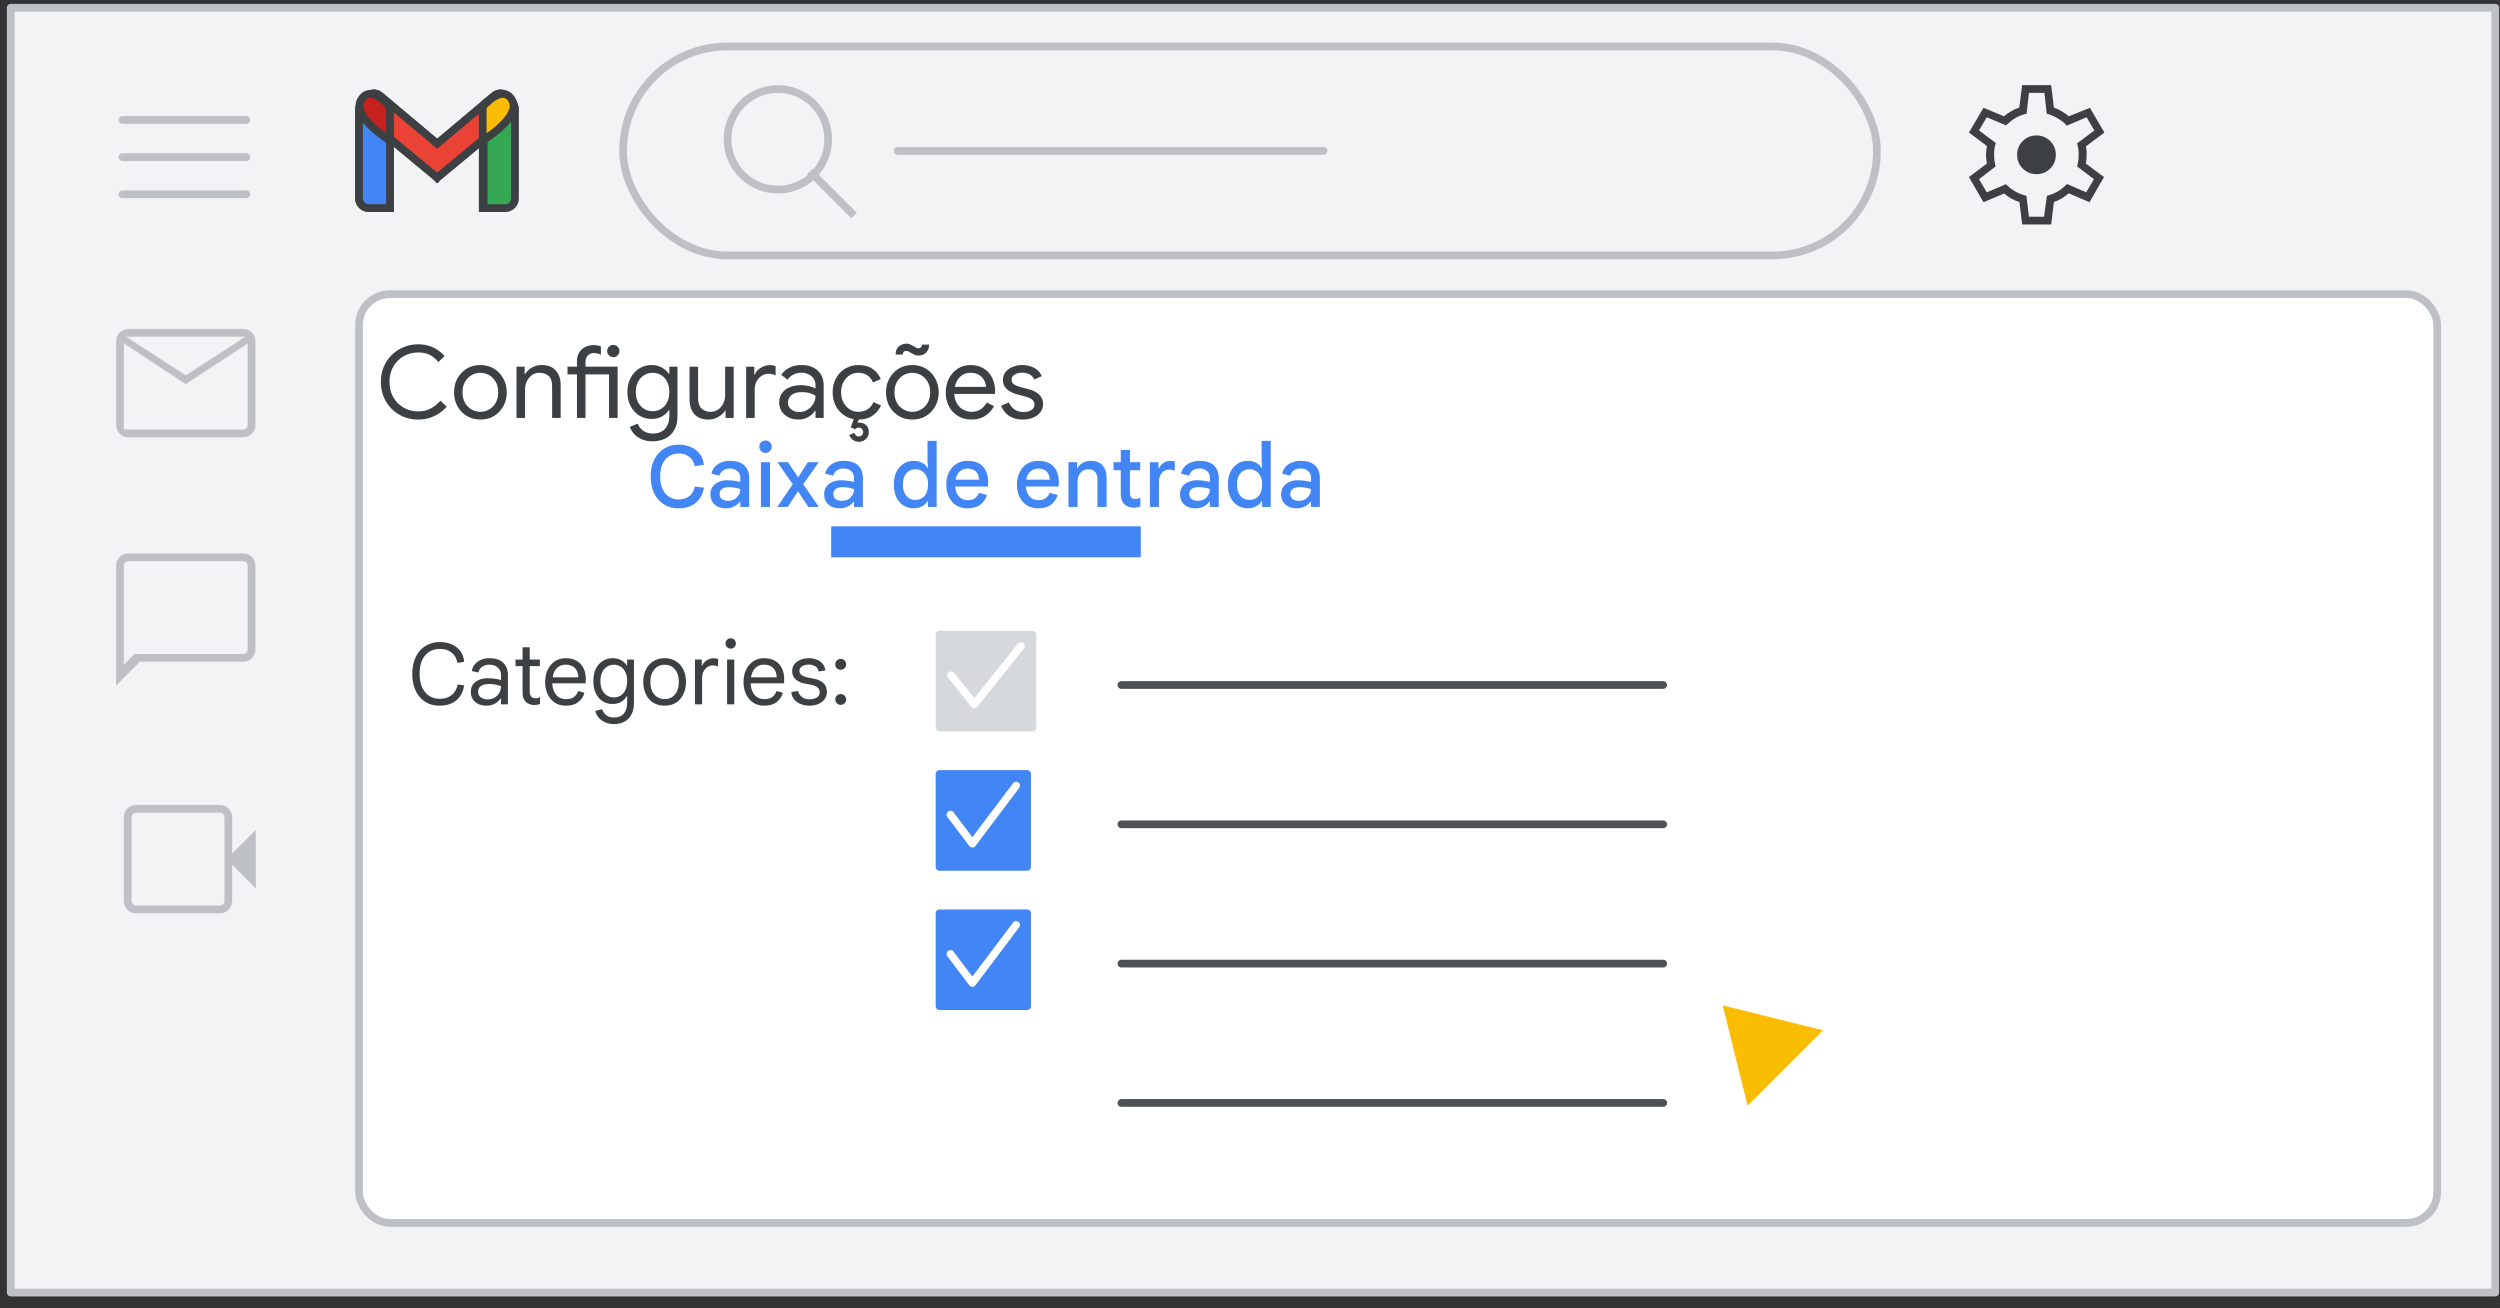 <svg width="323" height="169" viewBox="0 0 323 169" fill="none" xmlns="http://www.w3.org/2000/svg">
<rect x="0" y="0" width="323" height="169" fill="#333333" stroke="none"/>
<g id="gmail-inboxes-turn-on-tabs">
<g id="Gmail/settings-full-view">
<g id="Frames/desktop-light">
<rect id="border copy" x="1.388" y="1" width="321" height="166" fill="#F1F3F4" stroke="#BDC1C6" stroke-linejoin="round"/>
</g>
<g id="Group 5">
<rect id="Rectangle" x="46.388" y="38" width="268.5" height="120" rx="4" fill="white" stroke="#BDC1C6"/>
</g>
<g id="Group 6">
<g id="Gmail icon - illustrated">
<g id="white bg">
<path id="Rectangle_2" d="M46.388 14.165C46.388 13.479 46.944 12.922 47.631 12.922H49.144C49.831 12.922 50.388 13.479 50.388 14.165V26.881H47.631C46.944 26.881 46.388 26.325 46.388 25.638V14.165Z" fill="white" stroke="#3C4043"/>
<path id="Rectangle_3" d="M62.37 14.165C62.37 13.479 62.926 12.922 63.613 12.922H65.163C65.85 12.922 66.407 13.479 66.407 14.165V25.638C66.407 26.325 65.85 26.881 65.163 26.881H62.37V14.165Z" fill="white" stroke="#3C4043"/>
<g id="Combined Shape">
<path fill-rule="evenodd" clip-rule="evenodd" d="M46.741 13.284C46.323 13.819 46.407 14.595 46.929 15.028L56.482 22.955L56.482 22.955L56.482 22.955L56.482 22.955L56.483 22.955L66.036 15.028C66.558 14.595 66.642 13.819 66.224 13.284L65.642 12.539C65.213 11.988 64.419 11.905 63.884 12.354L56.482 18.571L49.081 12.354C48.546 11.905 47.752 11.988 47.322 12.539L46.741 13.284Z" fill="white"/>
<path d="M46.929 15.028L47.248 14.643L47.248 14.643L46.929 15.028ZM46.741 13.284L46.346 12.976L46.346 12.976L46.741 13.284ZM56.482 22.955L56.875 22.646L56.842 22.604L56.801 22.57L56.482 22.955ZM56.482 22.955L56.09 23.264L56.407 23.668L56.803 23.339L56.482 22.955ZM56.482 22.955L56.803 22.571L56.482 22.304L56.162 22.571L56.482 22.955ZM56.482 22.955L56.162 23.339L56.557 23.668L56.875 23.264L56.482 22.955ZM56.483 22.955L56.163 22.57L56.123 22.604L56.09 22.646L56.483 22.955ZM66.036 15.028L65.716 14.643L65.716 14.643L66.036 15.028ZM66.224 13.284L65.83 13.591L65.83 13.591L66.224 13.284ZM65.642 12.539L66.037 12.231L66.037 12.231L65.642 12.539ZM63.884 12.354L63.562 11.971L63.562 11.971L63.884 12.354ZM56.482 18.571L56.161 18.954L56.482 19.224L56.804 18.954L56.482 18.571ZM49.081 12.354L49.402 11.971L49.402 11.971L49.081 12.354ZM47.322 12.539L47.716 12.847L47.716 12.847L47.322 12.539ZM46.929 15.028L47.248 14.643C46.934 14.383 46.883 13.913 47.135 13.591L46.741 13.284L46.346 12.976C45.763 13.724 45.88 14.807 46.61 15.413L46.929 15.028ZM56.482 22.955L56.801 22.57L47.248 14.643L46.929 15.028L46.61 15.413L56.163 23.34L56.482 22.955ZM56.482 22.955L56.089 23.264L56.09 23.264L56.482 22.955L56.875 22.646L56.875 22.646L56.482 22.955ZM56.482 22.955L56.803 23.339L56.803 23.339L56.482 22.955L56.162 22.571L56.162 22.571L56.482 22.955ZM56.482 22.955L56.803 22.571L56.803 22.571L56.482 22.955L56.162 23.339L56.162 23.339L56.482 22.955ZM56.483 22.955L56.09 22.646L56.09 22.646L56.482 22.955L56.875 23.264L56.875 23.264L56.483 22.955ZM56.483 22.955L56.802 23.34L66.355 15.413L66.036 15.028L65.716 14.643L56.163 22.57L56.483 22.955ZM66.036 15.028L66.355 15.413C67.085 14.807 67.202 13.724 66.618 12.976L66.224 13.284L65.83 13.591C66.081 13.913 66.031 14.383 65.716 14.643L66.036 15.028ZM66.224 13.284L66.618 12.976L66.037 12.231L65.642 12.539L65.248 12.847L65.83 13.591L66.224 13.284ZM65.642 12.539L66.037 12.231C65.433 11.457 64.314 11.34 63.562 11.971L63.884 12.354L64.206 12.737C64.523 12.47 64.993 12.519 65.248 12.847L65.642 12.539ZM63.884 12.354L63.562 11.971L56.161 18.188L56.482 18.571L56.804 18.954L64.206 12.737L63.884 12.354ZM49.081 12.354L48.759 12.737L56.161 18.954L56.482 18.571L56.804 18.188L49.402 11.971L49.081 12.354ZM47.322 12.539L47.716 12.847C47.972 12.519 48.441 12.47 48.759 12.737L49.081 12.354L49.402 11.971C48.651 11.34 47.532 11.457 46.928 12.231L47.322 12.539ZM46.741 13.284L47.135 13.591L47.716 12.847L47.322 12.539L46.928 12.231L46.346 12.976L46.741 13.284Z" fill="#3C4043"/>
</g>
<path id="Path 4" fill-rule="evenodd" clip-rule="evenodd" d="M62.37 18.157V13.794C62.37 13.794 64.893 10.74 66.155 12.921C67.416 15.103 62.37 18.157 62.37 18.157Z" fill="white"/>
<path id="Path 4_2" fill-rule="evenodd" clip-rule="evenodd" d="M50.425 18.157V13.794C50.425 13.794 47.901 10.74 46.64 12.921C45.378 15.103 50.425 18.157 50.425 18.157Z" fill="white"/>
</g>
<path id="Rectangle_4" d="M46.388 14.165C46.388 13.479 46.944 12.922 47.631 12.922H49.144C49.831 12.922 50.388 13.479 50.388 14.165V26.881H47.631C46.944 26.881 46.388 26.325 46.388 25.638V14.165Z" fill="#4285F4" stroke="#3C4043"/>
<path id="Rectangle_5" d="M62.49 14.165C62.49 13.479 63.047 12.922 63.733 12.922H65.293C65.98 12.922 66.537 13.479 66.537 14.165V25.638C66.537 26.325 65.98 26.881 65.293 26.881H62.49V14.165Z" fill="#34A853" stroke="#3C4043"/>
<g id="Combined Shape_2">
<path fill-rule="evenodd" clip-rule="evenodd" d="M46.74 13.284C46.322 13.819 46.406 14.595 46.928 15.028L56.481 22.955L56.481 22.955L56.481 22.955L56.481 22.955L56.482 22.955L66.035 15.028C66.557 14.595 66.641 13.819 66.223 13.284L65.642 12.539C65.212 11.989 64.418 11.905 63.883 12.354L56.481 18.571L49.08 12.354C48.545 11.905 47.751 11.989 47.321 12.539L46.74 13.284Z" fill="#EA4335"/>
<path d="M46.928 15.028L47.247 14.643L47.247 14.643L46.928 15.028ZM46.74 13.284L46.346 12.976L46.346 12.976L46.74 13.284ZM56.481 22.955L56.874 22.645L56.841 22.604L56.8 22.57L56.481 22.955ZM56.481 22.955L56.089 23.265L56.406 23.667L56.8 23.34L56.481 22.955ZM56.481 22.955L56.795 22.566L56.477 22.31L56.162 22.57L56.481 22.955ZM56.481 22.955L56.168 23.345L56.561 23.662L56.874 23.265L56.481 22.955ZM56.482 22.955L56.162 22.57L56.122 22.604L56.089 22.645L56.482 22.955ZM66.035 15.028L65.715 14.643L65.715 14.643L66.035 15.028ZM66.223 13.284L65.829 13.592L65.829 13.592L66.223 13.284ZM65.642 12.539L66.036 12.231L66.036 12.231L65.642 12.539ZM63.883 12.354L63.562 11.972L63.562 11.972L63.883 12.354ZM56.481 18.571L56.16 18.954L56.481 19.224L56.803 18.954L56.481 18.571ZM49.08 12.354L49.401 11.972L49.401 11.972L49.08 12.354ZM47.321 12.539L47.715 12.847L47.715 12.847L47.321 12.539ZM46.928 15.028L47.247 14.643C46.933 14.383 46.883 13.914 47.134 13.592L46.74 13.284L46.346 12.976C45.762 13.724 45.879 14.807 46.609 15.413L46.928 15.028ZM56.481 22.955L56.8 22.57L47.247 14.643L46.928 15.028L46.609 15.413L56.162 23.34L56.481 22.955ZM56.481 22.955L56.089 23.265L56.089 23.265L56.481 22.955L56.874 22.645L56.874 22.645L56.481 22.955ZM56.481 22.955L56.8 23.34L56.8 23.34L56.481 22.955L56.162 22.57L56.162 22.57L56.481 22.955ZM56.481 22.955L56.795 22.566L56.795 22.566L56.481 22.955L56.168 23.345L56.168 23.345L56.481 22.955ZM56.482 22.955L56.089 22.645L56.089 22.645L56.481 22.955L56.874 23.265L56.874 23.265L56.482 22.955ZM56.482 22.955L56.801 23.34L66.354 15.413L66.035 15.028L65.715 14.643L56.162 22.57L56.482 22.955ZM66.035 15.028L66.354 15.413C67.084 14.807 67.201 13.724 66.617 12.976L66.223 13.284L65.829 13.592C66.08 13.914 66.029 14.383 65.715 14.643L66.035 15.028ZM66.223 13.284L66.617 12.976L66.036 12.231L65.642 12.539L65.247 12.847L65.829 13.592L66.223 13.284ZM65.642 12.539L66.036 12.231C65.432 11.458 64.313 11.34 63.562 11.972L63.883 12.354L64.205 12.737C64.523 12.47 64.992 12.52 65.247 12.847L65.642 12.539ZM63.883 12.354L63.562 11.972L56.16 18.189L56.481 18.571L56.803 18.954L64.205 12.737L63.883 12.354ZM49.08 12.354L48.758 12.737L56.16 18.954L56.481 18.571L56.803 18.189L49.401 11.972L49.08 12.354ZM47.321 12.539L47.715 12.847C47.971 12.52 48.44 12.47 48.758 12.737L49.08 12.354L49.401 11.972C48.65 11.34 47.531 11.458 46.927 12.231L47.321 12.539ZM46.74 13.284L47.134 13.592L47.715 12.847L47.321 12.539L46.927 12.231L46.346 12.976L46.74 13.284Z" fill="#3C4043"/>
</g>
<path id="Path 4_3" fill-rule="evenodd" clip-rule="evenodd" d="M62.37 18.157V13.794C62.37 13.794 64.893 10.74 66.155 12.921C67.416 15.103 62.37 18.157 62.37 18.157Z" fill="#FBBC04" stroke="#3C4043"/>
<path id="Path 4_4" fill-rule="evenodd" clip-rule="evenodd" d="M50.388 18.157V13.794C50.388 13.794 47.888 10.74 46.638 12.921C45.388 15.103 50.388 18.157 50.388 18.157Z" fill="#C5221F" stroke="#3C4043"/>
</g>
<g id="Group 3">
<g id="settings_BASELINE_P900_24dp (2)">
<path id="Shape" d="M265.362 13.9C265.746 14.05 266.083 14.208 266.375 14.375C266.667 14.542 266.971 14.759 267.288 15.025L270.013 13.925L271.888 17.125L269.487 18.925C269.554 19.125 269.588 19.312 269.588 19.487V20C269.588 20.15 269.584 20.312 269.575 20.487C269.567 20.662 269.537 20.875 269.487 21.125L271.838 22.875L269.963 26.125L267.288 24.975C266.971 25.241 266.659 25.467 266.351 25.65C266.042 25.834 265.712 25.983 265.362 26.1L265.013 29H261.263L260.913 26.1C260.596 26.016 260.25 25.87 259.875 25.662C259.5 25.454 259.187 25.233 258.938 25L256.263 26.125L254.388 22.875L256.713 21.125C256.68 20.958 256.65 20.779 256.625 20.588C256.6 20.396 256.588 20.209 256.588 20.025C256.588 19.859 256.6 19.679 256.625 19.487C256.65 19.296 256.68 19.092 256.713 18.875L254.388 17.125L256.263 13.925L258.913 15.025C259.213 14.775 259.533 14.55 259.875 14.35C260.217 14.15 260.554 14 260.888 13.9L261.263 11H265.013L265.362 13.9ZM261.838 14.7C261.338 14.8 260.875 14.971 260.45 15.213C260.025 15.454 259.604 15.784 259.188 16.2L256.688 15.15L255.688 16.85L257.862 18.475C257.779 18.691 257.721 18.933 257.688 19.2C257.654 19.467 257.638 19.742 257.638 20.025C257.638 20.275 257.654 20.526 257.688 20.775C257.721 21.025 257.771 21.267 257.838 21.5L255.688 23.15L256.688 24.85L259.163 23.8C259.563 24.2 259.971 24.517 260.388 24.75C260.804 24.983 261.279 25.166 261.812 25.3L262.138 28H264.088L264.463 25.3C264.963 25.166 265.417 24.983 265.825 24.75C266.233 24.517 266.646 24.192 267.062 23.775L269.538 24.85L270.538 23.15L268.362 21.5C268.446 21.217 268.5 20.954 268.525 20.713C268.55 20.471 268.562 20.233 268.562 20C268.562 19.75 268.55 19.512 268.525 19.287C268.5 19.062 268.446 18.808 268.362 18.525L270.588 16.85L269.588 15.15L267.038 16.225C266.738 15.891 266.342 15.579 265.851 15.287C265.359 14.995 264.887 14.8 264.438 14.7L264.138 12H262.138L261.838 14.7ZM263.112 17.5C263.812 17.5 264.404 17.741 264.888 18.225C265.371 18.708 265.612 19.3 265.612 20C265.612 20.7 265.371 21.292 264.888 21.775C264.404 22.259 263.812 22.5 263.112 22.5C262.413 22.5 261.821 22.258 261.338 21.775C260.855 21.292 260.612 20.7 260.612 20C260.612 19.3 260.855 18.708 261.338 18.225C261.821 17.742 262.413 17.5 263.112 17.5Z" fill="#3C4043"/>
</g>
</g>
</g>
</g>
<path id="Inbox" d="M87.669 65.676C87.134 65.676 86.646 65.581 86.206 65.39C85.773 65.199 85.396 64.924 85.073 64.565C84.75 64.206 84.501 63.773 84.325 63.267C84.156 62.761 84.072 62.193 84.072 61.562C84.072 60.931 84.16 60.363 84.336 59.857C84.519 59.344 84.772 58.911 85.095 58.559C85.418 58.2 85.799 57.925 86.239 57.734C86.679 57.543 87.159 57.448 87.68 57.448C88.245 57.448 88.762 57.547 89.231 57.745C89.708 57.943 90.096 58.236 90.397 58.625C90.705 59.006 90.885 59.479 90.936 60.044L89.748 60.242C89.697 59.927 89.583 59.644 89.407 59.395C89.231 59.146 89 58.951 88.714 58.812C88.428 58.665 88.083 58.592 87.68 58.592C87.233 58.592 86.826 58.706 86.459 58.933C86.1 59.153 85.814 59.483 85.601 59.923C85.396 60.363 85.293 60.909 85.293 61.562C85.293 62.207 85.396 62.75 85.601 63.19C85.814 63.63 86.1 63.964 86.459 64.191C86.818 64.418 87.225 64.532 87.68 64.532C88.259 64.532 88.729 64.382 89.088 64.081C89.447 63.773 89.675 63.37 89.77 62.871L90.958 63.003C90.863 63.553 90.672 64.03 90.386 64.433C90.107 64.829 89.737 65.137 89.275 65.357C88.82 65.57 88.285 65.676 87.669 65.676ZM93.787 65.676C93.383 65.676 93.031 65.603 92.731 65.456C92.43 65.302 92.195 65.089 92.027 64.818C91.865 64.547 91.785 64.224 91.785 63.85C91.785 63.461 91.884 63.135 92.082 62.871C92.28 62.6 92.547 62.394 92.885 62.255C93.222 62.116 93.593 62.046 93.996 62.046C94.201 62.046 94.395 62.057 94.579 62.079C94.762 62.094 94.942 62.119 95.118 62.156C95.294 62.185 95.47 62.222 95.646 62.266V61.716C95.646 61.357 95.521 61.071 95.272 60.858C95.022 60.638 94.692 60.528 94.282 60.528C93.952 60.528 93.669 60.609 93.435 60.77C93.207 60.924 93.05 61.151 92.962 61.452L91.917 61.21C91.99 60.851 92.141 60.546 92.368 60.297C92.603 60.048 92.885 59.861 93.215 59.736C93.552 59.604 93.912 59.538 94.293 59.538C95.107 59.538 95.727 59.732 96.152 60.121C96.577 60.51 96.79 61.067 96.79 61.793V65.5H95.646V64.829H95.58C95.47 64.976 95.331 65.115 95.162 65.247C94.993 65.372 94.795 65.474 94.568 65.555C94.341 65.636 94.08 65.676 93.787 65.676ZM94.051 64.708C94.374 64.708 94.652 64.642 94.887 64.51C95.121 64.371 95.305 64.187 95.437 63.96C95.576 63.725 95.646 63.469 95.646 63.19C95.404 63.102 95.162 63.04 94.92 63.003C94.678 62.959 94.432 62.937 94.183 62.937C93.794 62.937 93.493 63.014 93.281 63.168C93.076 63.322 92.973 63.549 92.973 63.85C92.973 64.107 93.072 64.316 93.27 64.477C93.475 64.631 93.736 64.708 94.051 64.708ZM98.311 65.5V59.714H99.488V65.5H98.311ZM98.905 58.515C98.685 58.515 98.494 58.438 98.333 58.284C98.179 58.123 98.102 57.932 98.102 57.712C98.102 57.485 98.179 57.294 98.333 57.14C98.494 56.986 98.685 56.909 98.905 56.909C99.125 56.909 99.312 56.986 99.466 57.14C99.627 57.294 99.708 57.485 99.708 57.712C99.708 57.932 99.631 58.123 99.477 58.284C99.323 58.438 99.132 58.515 98.905 58.515ZM100.423 65.5L102.425 62.563L100.445 59.714H101.809L103.118 61.683L104.372 59.714H105.78L103.778 62.563L105.791 65.5H104.438L103.096 63.465L101.776 65.5H100.423ZM108.482 65.676C108.079 65.676 107.727 65.603 107.426 65.456C107.126 65.302 106.891 65.089 106.722 64.818C106.561 64.547 106.48 64.224 106.48 63.85C106.48 63.461 106.579 63.135 106.777 62.871C106.975 62.6 107.243 62.394 107.58 62.255C107.918 62.116 108.288 62.046 108.691 62.046C108.897 62.046 109.091 62.057 109.274 62.079C109.458 62.094 109.637 62.119 109.813 62.156C109.989 62.185 110.165 62.222 110.341 62.266V61.716C110.341 61.357 110.217 61.071 109.967 60.858C109.718 60.638 109.388 60.528 108.977 60.528C108.647 60.528 108.365 60.609 108.13 60.77C107.903 60.924 107.745 61.151 107.657 61.452L106.612 61.21C106.686 60.851 106.836 60.546 107.063 60.297C107.298 60.048 107.58 59.861 107.91 59.736C108.248 59.604 108.607 59.538 108.988 59.538C109.802 59.538 110.422 59.732 110.847 60.121C111.273 60.51 111.485 61.067 111.485 61.793V65.5H110.341V64.829H110.275C110.165 64.976 110.026 65.115 109.857 65.247C109.689 65.372 109.491 65.474 109.263 65.555C109.036 65.636 108.776 65.676 108.482 65.676ZM108.746 64.708C109.069 64.708 109.348 64.642 109.582 64.51C109.817 64.371 110 64.187 110.132 63.96C110.272 63.725 110.341 63.469 110.341 63.19C110.099 63.102 109.857 63.04 109.615 63.003C109.373 62.959 109.128 62.937 108.878 62.937C108.49 62.937 108.189 63.014 107.976 63.168C107.771 63.322 107.668 63.549 107.668 63.85C107.668 64.107 107.767 64.316 107.965 64.477C108.171 64.631 108.431 64.708 108.746 64.708ZM118.054 65.676C117.555 65.676 117.111 65.551 116.723 65.302C116.334 65.053 116.03 64.701 115.81 64.246C115.59 63.784 115.48 63.238 115.48 62.607C115.48 61.969 115.59 61.423 115.81 60.968C116.037 60.513 116.345 60.161 116.734 59.912C117.122 59.663 117.562 59.538 118.054 59.538C118.347 59.538 118.611 59.582 118.846 59.67C119.08 59.751 119.282 59.861 119.451 60C119.619 60.132 119.748 60.282 119.836 60.451H119.902L119.836 59.626V56.964H121.013V65.5H119.902V64.752H119.836C119.74 64.913 119.608 65.067 119.44 65.214C119.271 65.353 119.069 65.463 118.835 65.544C118.607 65.632 118.347 65.676 118.054 65.676ZM118.274 64.587C118.589 64.587 118.868 64.514 119.11 64.367C119.359 64.213 119.553 63.989 119.693 63.696C119.832 63.403 119.902 63.04 119.902 62.607C119.902 62.167 119.832 61.804 119.693 61.518C119.553 61.225 119.359 61.005 119.11 60.858C118.868 60.704 118.589 60.627 118.274 60.627C117.966 60.627 117.687 60.704 117.438 60.858C117.196 61.005 117.005 61.225 116.866 61.518C116.726 61.804 116.657 62.167 116.657 62.607C116.657 63.04 116.726 63.403 116.866 63.696C117.005 63.989 117.196 64.213 117.438 64.367C117.687 64.514 117.966 64.587 118.274 64.587ZM125.008 65.676C124.451 65.676 123.963 65.548 123.545 65.291C123.134 65.027 122.815 64.664 122.588 64.202C122.368 63.74 122.258 63.212 122.258 62.618C122.258 62.002 122.375 61.463 122.61 61.001C122.845 60.539 123.167 60.18 123.578 59.923C123.996 59.666 124.473 59.538 125.008 59.538C125.595 59.538 126.082 59.648 126.471 59.868C126.867 60.088 127.164 60.403 127.362 60.814C127.567 61.225 127.67 61.716 127.67 62.288C127.67 62.391 127.666 62.493 127.659 62.596C127.659 62.691 127.652 62.779 127.637 62.86H123.413C123.435 63.19 123.501 63.476 123.611 63.718C123.75 64.011 123.945 64.235 124.194 64.389C124.443 64.543 124.729 64.62 125.052 64.62C125.455 64.62 125.767 64.532 125.987 64.356C126.214 64.173 126.379 63.945 126.482 63.674L127.516 63.949C127.369 64.448 127.091 64.862 126.68 65.192C126.269 65.515 125.712 65.676 125.008 65.676ZM123.457 61.969H126.504C126.489 61.749 126.449 61.551 126.383 61.375C126.317 61.199 126.222 61.049 126.097 60.924C125.972 60.799 125.818 60.704 125.635 60.638C125.459 60.572 125.254 60.539 125.019 60.539C124.704 60.539 124.421 60.62 124.172 60.781C123.93 60.935 123.743 61.166 123.611 61.474C123.545 61.621 123.494 61.786 123.457 61.969ZM134.139 65.676C133.582 65.676 133.094 65.548 132.676 65.291C132.265 65.027 131.946 64.664 131.719 64.202C131.499 63.74 131.389 63.212 131.389 62.618C131.389 62.002 131.506 61.463 131.741 61.001C131.976 60.539 132.298 60.18 132.709 59.923C133.127 59.666 133.604 59.538 134.139 59.538C134.726 59.538 135.213 59.648 135.602 59.868C135.998 60.088 136.295 60.403 136.493 60.814C136.698 61.225 136.801 61.716 136.801 62.288C136.801 62.391 136.797 62.493 136.79 62.596C136.79 62.691 136.783 62.779 136.768 62.86H132.544C132.566 63.19 132.632 63.476 132.742 63.718C132.881 64.011 133.076 64.235 133.325 64.389C133.574 64.543 133.86 64.62 134.183 64.62C134.586 64.62 134.898 64.532 135.118 64.356C135.345 64.173 135.51 63.945 135.613 63.674L136.647 63.949C136.5 64.448 136.222 64.862 135.811 65.192C135.4 65.515 134.843 65.676 134.139 65.676ZM132.588 61.969H135.635C135.62 61.749 135.58 61.551 135.514 61.375C135.448 61.199 135.353 61.049 135.228 60.924C135.103 60.799 134.949 60.704 134.766 60.638C134.59 60.572 134.385 60.539 134.15 60.539C133.835 60.539 133.552 60.62 133.303 60.781C133.061 60.935 132.874 61.166 132.742 61.474C132.676 61.621 132.625 61.786 132.588 61.969ZM138.046 65.5V59.714H139.157V60.451H139.223C139.377 60.18 139.605 59.96 139.905 59.791C140.213 59.622 140.558 59.538 140.939 59.538C141.599 59.538 142.102 59.732 142.446 60.121C142.798 60.51 142.974 61.049 142.974 61.738V65.5H141.786V61.892C141.786 61.459 141.676 61.14 141.456 60.935C141.244 60.73 140.965 60.627 140.62 60.627C140.334 60.627 140.085 60.7 139.872 60.847C139.667 60.986 139.506 61.177 139.388 61.419C139.278 61.654 139.223 61.918 139.223 62.211V65.5H138.046ZM143.868 60.748V59.714H144.803V58.13H145.991V59.714H147.311V60.748H145.991V63.663C145.991 63.934 146.046 64.14 146.156 64.279C146.274 64.411 146.453 64.477 146.695 64.477C146.813 64.477 146.919 64.462 147.014 64.433C147.117 64.404 147.223 64.356 147.333 64.29V65.434C147.201 65.485 147.069 65.522 146.937 65.544C146.805 65.573 146.655 65.588 146.486 65.588C145.966 65.588 145.555 65.438 145.254 65.137C144.954 64.836 144.803 64.415 144.803 63.872V60.748H143.868ZM148.563 65.5V59.714H149.674V60.495H149.74C149.821 60.312 149.931 60.15 150.07 60.011C150.217 59.864 150.385 59.751 150.576 59.67C150.774 59.589 150.987 59.549 151.214 59.549C151.353 59.549 151.467 59.556 151.555 59.571C151.643 59.586 151.72 59.604 151.786 59.626V60.825C151.683 60.774 151.57 60.737 151.445 60.715C151.32 60.686 151.185 60.671 151.038 60.671C150.789 60.671 150.565 60.737 150.367 60.869C150.176 61.001 150.022 61.184 149.905 61.419C149.795 61.654 149.74 61.918 149.74 62.211V65.5H148.563ZM154.459 65.676C154.055 65.676 153.703 65.603 153.403 65.456C153.102 65.302 152.867 65.089 152.699 64.818C152.537 64.547 152.457 64.224 152.457 63.85C152.457 63.461 152.556 63.135 152.754 62.871C152.952 62.6 153.219 62.394 153.557 62.255C153.894 62.116 154.264 62.046 154.668 62.046C154.873 62.046 155.067 62.057 155.251 62.079C155.434 62.094 155.614 62.119 155.79 62.156C155.966 62.185 156.142 62.222 156.318 62.266V61.716C156.318 61.357 156.193 61.071 155.944 60.858C155.694 60.638 155.364 60.528 154.954 60.528C154.624 60.528 154.341 60.609 154.107 60.77C153.879 60.924 153.722 61.151 153.634 61.452L152.589 61.21C152.662 60.851 152.812 60.546 153.04 60.297C153.274 60.048 153.557 59.861 153.887 59.736C154.224 59.604 154.583 59.538 154.965 59.538C155.779 59.538 156.398 59.732 156.824 60.121C157.249 60.51 157.462 61.067 157.462 61.793V65.5H156.318V64.829H156.252C156.142 64.976 156.002 65.115 155.834 65.247C155.665 65.372 155.467 65.474 155.24 65.555C155.012 65.636 154.752 65.676 154.459 65.676ZM154.723 64.708C155.045 64.708 155.324 64.642 155.559 64.51C155.793 64.371 155.977 64.187 156.109 63.96C156.248 63.725 156.318 63.469 156.318 63.19C156.076 63.102 155.834 63.04 155.592 63.003C155.35 62.959 155.104 62.937 154.855 62.937C154.466 62.937 154.165 63.014 153.953 63.168C153.747 63.322 153.645 63.549 153.645 63.85C153.645 64.107 153.744 64.316 153.942 64.477C154.147 64.631 154.407 64.708 154.723 64.708ZM161.216 65.676C160.717 65.676 160.274 65.551 159.885 65.302C159.496 65.053 159.192 64.701 158.972 64.246C158.752 63.784 158.642 63.238 158.642 62.607C158.642 61.969 158.752 61.423 158.972 60.968C159.199 60.513 159.507 60.161 159.896 59.912C160.285 59.663 160.725 59.538 161.216 59.538C161.509 59.538 161.773 59.582 162.008 59.67C162.243 59.751 162.444 59.861 162.613 60C162.782 60.132 162.91 60.282 162.998 60.451H163.064L162.998 59.626V56.964H164.175V65.5H163.064V64.752H162.998C162.903 64.913 162.771 65.067 162.602 65.214C162.433 65.353 162.232 65.463 161.997 65.544C161.77 65.632 161.509 65.676 161.216 65.676ZM161.436 64.587C161.751 64.587 162.03 64.514 162.272 64.367C162.521 64.213 162.716 63.989 162.855 63.696C162.994 63.403 163.064 63.04 163.064 62.607C163.064 62.167 162.994 61.804 162.855 61.518C162.716 61.225 162.521 61.005 162.272 60.858C162.03 60.704 161.751 60.627 161.436 60.627C161.128 60.627 160.849 60.704 160.6 60.858C160.358 61.005 160.167 61.225 160.028 61.518C159.889 61.804 159.819 62.167 159.819 62.607C159.819 63.04 159.889 63.403 160.028 63.696C160.167 63.989 160.358 64.213 160.6 64.367C160.849 64.514 161.128 64.587 161.436 64.587ZM167.521 65.676C167.118 65.676 166.766 65.603 166.465 65.456C166.165 65.302 165.93 65.089 165.761 64.818C165.6 64.547 165.519 64.224 165.519 63.85C165.519 63.461 165.618 63.135 165.816 62.871C166.014 62.6 166.282 62.394 166.619 62.255C166.957 62.116 167.327 62.046 167.73 62.046C167.936 62.046 168.13 62.057 168.313 62.079C168.497 62.094 168.676 62.119 168.852 62.156C169.028 62.185 169.204 62.222 169.38 62.266V61.716C169.38 61.357 169.256 61.071 169.006 60.858C168.757 60.638 168.427 60.528 168.016 60.528C167.686 60.528 167.404 60.609 167.169 60.77C166.942 60.924 166.784 61.151 166.696 61.452L165.651 61.21C165.725 60.851 165.875 60.546 166.102 60.297C166.337 60.048 166.619 59.861 166.949 59.736C167.287 59.604 167.646 59.538 168.027 59.538C168.841 59.538 169.461 59.732 169.886 60.121C170.312 60.51 170.524 61.067 170.524 61.793V65.5H169.38V64.829H169.314C169.204 64.976 169.065 65.115 168.896 65.247C168.728 65.372 168.53 65.474 168.302 65.555C168.075 65.636 167.815 65.676 167.521 65.676ZM167.785 64.708C168.108 64.708 168.387 64.642 168.621 64.51C168.856 64.371 169.039 64.187 169.171 63.96C169.311 63.725 169.38 63.469 169.38 63.19C169.138 63.102 168.896 63.04 168.654 63.003C168.412 62.959 168.167 62.937 167.917 62.937C167.529 62.937 167.228 63.014 167.015 63.168C166.81 63.322 166.707 63.549 166.707 63.85C166.707 64.107 166.806 64.316 167.004 64.477C167.21 64.631 167.47 64.708 167.785 64.708Z" fill="#4285F4"/>
<path id="Settings" d="M54.03 54.208C53.345 54.208 52.708 54.087 52.119 53.844C51.538 53.593 51.027 53.25 50.585 52.817C50.151 52.375 49.813 51.859 49.571 51.27C49.328 50.672 49.207 50.031 49.207 49.346C49.207 48.653 49.328 48.011 49.571 47.422C49.813 46.833 50.151 46.321 50.585 45.888C51.027 45.446 51.538 45.104 52.119 44.861C52.708 44.61 53.345 44.484 54.03 44.484C54.506 44.484 54.948 44.545 55.356 44.666C55.772 44.787 56.153 44.961 56.5 45.186C56.846 45.411 57.158 45.684 57.436 46.005L56.643 46.772C56.409 46.486 56.157 46.252 55.889 46.07C55.629 45.888 55.343 45.754 55.031 45.667C54.727 45.58 54.394 45.537 54.03 45.537C53.362 45.537 52.747 45.693 52.184 46.005C51.62 46.317 51.17 46.759 50.832 47.331C50.494 47.894 50.325 48.566 50.325 49.346C50.325 50.117 50.494 50.789 50.832 51.361C51.17 51.933 51.62 52.375 52.184 52.687C52.747 52.999 53.362 53.155 54.03 53.155C54.636 53.155 55.174 53.029 55.642 52.778C56.118 52.527 56.539 52.189 56.903 51.764L57.709 52.544C57.44 52.865 57.115 53.151 56.734 53.402C56.361 53.653 55.945 53.853 55.486 54C55.035 54.139 54.55 54.208 54.03 54.208ZM62.068 54.208C61.401 54.208 60.811 54.052 60.3 53.74C59.789 53.428 59.386 53.008 59.091 52.479C58.805 51.942 58.662 51.344 58.662 50.685C58.662 50.026 58.805 49.433 59.091 48.904C59.386 48.367 59.789 47.942 60.3 47.63C60.811 47.318 61.401 47.162 62.068 47.162C62.735 47.162 63.325 47.322 63.836 47.643C64.347 47.955 64.746 48.38 65.032 48.917C65.327 49.446 65.474 50.035 65.474 50.685C65.474 51.344 65.327 51.942 65.032 52.479C64.746 53.008 64.347 53.428 63.836 53.74C63.325 54.052 62.735 54.208 62.068 54.208ZM62.068 53.207C62.467 53.207 62.839 53.107 63.186 52.908C63.541 52.709 63.827 52.423 64.044 52.05C64.261 51.669 64.369 51.214 64.369 50.685C64.369 50.156 64.261 49.706 64.044 49.333C63.827 48.952 63.541 48.661 63.186 48.462C62.839 48.263 62.467 48.163 62.068 48.163C61.669 48.163 61.292 48.263 60.937 48.462C60.582 48.661 60.296 48.952 60.079 49.333C59.862 49.706 59.754 50.156 59.754 50.685C59.754 51.214 59.862 51.669 60.079 52.05C60.296 52.423 60.582 52.709 60.937 52.908C61.292 53.107 61.669 53.207 62.068 53.207ZM66.732 54V47.37H67.785V48.345H67.837C68.01 48.024 68.292 47.747 68.682 47.513C69.08 47.279 69.514 47.162 69.982 47.162C70.796 47.162 71.407 47.4 71.815 47.877C72.231 48.345 72.439 48.969 72.439 49.749V54H71.334V49.918C71.334 49.277 71.178 48.826 70.866 48.566C70.562 48.297 70.168 48.163 69.683 48.163C69.319 48.163 68.998 48.267 68.721 48.475C68.443 48.674 68.227 48.934 68.071 49.255C67.915 49.576 67.837 49.914 67.837 50.269V54H66.732ZM73.322 48.371V47.37H74.544V46.655C74.544 46.248 74.631 45.892 74.804 45.589C74.986 45.277 75.237 45.034 75.558 44.861C75.887 44.679 76.269 44.588 76.702 44.588C76.867 44.588 77.027 44.601 77.183 44.627C77.339 44.653 77.491 44.692 77.638 44.744V45.823C77.465 45.754 77.3 45.702 77.144 45.667C76.997 45.632 76.858 45.615 76.728 45.615C76.407 45.615 76.147 45.719 75.948 45.927C75.749 46.135 75.649 46.417 75.649 46.772V47.37H79.796V54H78.691V48.371H75.649V54H74.544V48.371H73.322ZM79.237 46.148C79.02 46.148 78.834 46.07 78.678 45.914C78.522 45.758 78.444 45.572 78.444 45.355C78.444 45.13 78.522 44.943 78.678 44.796C78.834 44.64 79.02 44.562 79.237 44.562C79.462 44.562 79.649 44.64 79.796 44.796C79.952 44.943 80.03 45.13 80.03 45.355C80.03 45.572 79.952 45.758 79.796 45.914C79.649 46.07 79.462 46.148 79.237 46.148ZM84.32 57.016C83.756 57.016 83.271 56.921 82.864 56.73C82.465 56.548 82.14 56.314 81.889 56.028C81.646 55.742 81.473 55.452 81.369 55.157L82.383 54.728C82.521 55.092 82.755 55.395 83.085 55.638C83.423 55.889 83.834 56.015 84.32 56.015C85.013 56.015 85.546 55.811 85.919 55.404C86.291 55.005 86.478 54.446 86.478 53.727V52.986H86.426C86.218 53.307 85.919 53.58 85.529 53.805C85.139 54.022 84.684 54.13 84.164 54.13C83.592 54.13 83.067 53.983 82.591 53.688C82.123 53.393 81.75 52.986 81.473 52.466C81.195 51.937 81.057 51.331 81.057 50.646C81.057 49.961 81.195 49.359 81.473 48.839C81.75 48.31 82.123 47.899 82.591 47.604C83.067 47.309 83.592 47.162 84.164 47.162C84.684 47.162 85.139 47.275 85.529 47.5C85.919 47.717 86.218 47.99 86.426 48.319H86.478V47.37H87.531V53.74C87.531 54.477 87.388 55.088 87.102 55.573C86.824 56.058 86.443 56.418 85.958 56.652C85.481 56.895 84.935 57.016 84.32 57.016ZM84.32 53.129C84.71 53.129 85.069 53.034 85.399 52.843C85.728 52.644 85.988 52.358 86.179 51.985C86.378 51.612 86.478 51.166 86.478 50.646C86.478 50.109 86.378 49.658 86.179 49.294C85.988 48.921 85.728 48.64 85.399 48.449C85.069 48.258 84.71 48.163 84.32 48.163C83.93 48.163 83.57 48.263 83.241 48.462C82.911 48.653 82.647 48.934 82.448 49.307C82.248 49.671 82.149 50.117 82.149 50.646C82.149 51.175 82.248 51.625 82.448 51.998C82.647 52.362 82.911 52.644 83.241 52.843C83.57 53.034 83.93 53.129 84.32 53.129ZM91.544 54.208C90.729 54.208 90.114 53.97 89.698 53.493C89.291 53.016 89.087 52.366 89.087 51.543V47.37H90.192V51.374C90.192 52.033 90.344 52.505 90.647 52.791C90.95 53.068 91.327 53.207 91.778 53.207C92.168 53.207 92.506 53.107 92.792 52.908C93.078 52.7 93.299 52.436 93.455 52.115C93.611 51.794 93.689 51.461 93.689 51.114V47.37H94.794V54H93.741V53.038H93.689C93.576 53.246 93.407 53.441 93.182 53.623C92.965 53.796 92.714 53.935 92.428 54.039C92.151 54.152 91.856 54.208 91.544 54.208ZM96.401 54V47.37H97.454V48.436H97.506C97.592 48.185 97.735 47.968 97.935 47.786C98.143 47.595 98.377 47.448 98.637 47.344C98.905 47.231 99.17 47.175 99.43 47.175C99.629 47.175 99.785 47.188 99.898 47.214C100.01 47.231 100.114 47.262 100.21 47.305V48.501C100.071 48.432 99.919 48.38 99.755 48.345C99.599 48.31 99.438 48.293 99.274 48.293C98.953 48.293 98.658 48.384 98.39 48.566C98.121 48.748 97.904 48.991 97.74 49.294C97.584 49.597 97.506 49.931 97.506 50.295V54H96.401ZM103.167 54.208C102.673 54.208 102.239 54.113 101.867 53.922C101.494 53.731 101.199 53.471 100.983 53.142C100.775 52.804 100.671 52.423 100.671 51.998C100.671 51.513 100.796 51.105 101.048 50.776C101.299 50.438 101.637 50.187 102.062 50.022C102.486 49.849 102.954 49.762 103.466 49.762C103.76 49.762 104.033 49.788 104.285 49.84C104.536 49.883 104.753 49.94 104.935 50.009C105.125 50.07 105.268 50.13 105.364 50.191V49.788C105.364 49.285 105.186 48.887 104.831 48.592C104.475 48.297 104.042 48.15 103.531 48.15C103.167 48.15 102.824 48.232 102.504 48.397C102.192 48.553 101.945 48.774 101.763 49.06L100.931 48.436C101.104 48.176 101.321 47.951 101.581 47.76C101.841 47.569 102.135 47.422 102.465 47.318C102.803 47.214 103.158 47.162 103.531 47.162C104.432 47.162 105.138 47.4 105.65 47.877C106.161 48.354 106.417 48.995 106.417 49.801V54H105.364V53.051H105.312C105.199 53.242 105.039 53.428 104.831 53.61C104.623 53.783 104.376 53.926 104.09 54.039C103.812 54.152 103.505 54.208 103.167 54.208ZM103.271 53.233C103.652 53.233 103.999 53.138 104.311 52.947C104.631 52.756 104.887 52.501 105.078 52.18C105.268 51.859 105.364 51.508 105.364 51.127C105.164 50.988 104.913 50.876 104.61 50.789C104.315 50.702 103.99 50.659 103.635 50.659C103.002 50.659 102.538 50.789 102.244 51.049C101.949 51.309 101.802 51.63 101.802 52.011C101.802 52.375 101.94 52.67 102.218 52.895C102.495 53.12 102.846 53.233 103.271 53.233ZM110.944 57.081C110.658 57.081 110.407 56.994 110.19 56.821C109.973 56.656 109.817 56.453 109.722 56.21L110.372 55.924C110.415 56.045 110.485 56.154 110.58 56.249C110.684 56.344 110.805 56.392 110.944 56.392C111.117 56.392 111.256 56.336 111.36 56.223C111.464 56.11 111.516 55.98 111.516 55.833C111.516 55.677 111.464 55.538 111.36 55.417C111.256 55.304 111.117 55.248 110.944 55.248C110.849 55.248 110.762 55.265 110.684 55.3C110.615 55.343 110.55 55.4 110.489 55.469L109.917 55.209L110.307 54.156C109.908 54.087 109.54 53.948 109.202 53.74C108.691 53.437 108.292 53.021 108.006 52.492C107.72 51.955 107.577 51.352 107.577 50.685C107.577 50.009 107.72 49.407 108.006 48.878C108.292 48.349 108.686 47.933 109.189 47.63C109.7 47.318 110.281 47.162 110.931 47.162C111.676 47.162 112.287 47.335 112.764 47.682C113.249 48.02 113.592 48.458 113.791 48.995L112.79 49.411C112.625 49.004 112.378 48.696 112.049 48.488C111.728 48.271 111.338 48.163 110.879 48.163C110.489 48.163 110.125 48.267 109.787 48.475C109.458 48.683 109.189 48.978 108.981 49.359C108.773 49.732 108.669 50.174 108.669 50.685C108.669 51.188 108.773 51.63 108.981 52.011C109.189 52.392 109.458 52.687 109.787 52.895C110.125 53.103 110.489 53.207 110.879 53.207C111.347 53.207 111.75 53.099 112.088 52.882C112.426 52.665 112.677 52.358 112.842 51.959L113.83 52.375C113.613 52.886 113.262 53.32 112.777 53.675C112.3 54.022 111.698 54.199 110.97 54.208L110.775 54.637C110.818 54.62 110.862 54.607 110.905 54.598C110.957 54.598 111.013 54.598 111.074 54.598C111.395 54.598 111.672 54.711 111.906 54.936C112.14 55.17 112.257 55.469 112.257 55.833C112.257 56.058 112.201 56.266 112.088 56.457C111.975 56.648 111.819 56.799 111.62 56.912C111.421 57.025 111.195 57.081 110.944 57.081ZM117.877 54.208C117.209 54.208 116.62 54.052 116.109 53.74C115.597 53.428 115.194 53.008 114.9 52.479C114.614 51.942 114.471 51.344 114.471 50.685C114.471 50.026 114.614 49.433 114.9 48.904C115.194 48.367 115.597 47.942 116.109 47.63C116.62 47.318 117.209 47.162 117.877 47.162C118.544 47.162 119.133 47.322 119.645 47.643C120.156 47.955 120.555 48.38 120.841 48.917C121.135 49.446 121.283 50.035 121.283 50.685C121.283 51.344 121.135 51.942 120.841 52.479C120.555 53.008 120.156 53.428 119.645 53.74C119.133 54.052 118.544 54.208 117.877 54.208ZM117.877 53.207C118.275 53.207 118.648 53.107 118.995 52.908C119.35 52.709 119.636 52.423 119.853 52.05C120.069 51.669 120.178 51.214 120.178 50.685C120.178 50.156 120.069 49.706 119.853 49.333C119.636 48.952 119.35 48.661 118.995 48.462C118.648 48.263 118.275 48.163 117.877 48.163C117.478 48.163 117.101 48.263 116.746 48.462C116.39 48.661 116.104 48.952 115.888 49.333C115.671 49.706 115.563 50.156 115.563 50.685C115.563 51.214 115.671 51.669 115.888 52.05C116.104 52.423 116.39 52.709 116.746 52.908C117.101 53.107 117.478 53.207 117.877 53.207ZM118.657 45.94C118.483 45.94 118.306 45.901 118.124 45.823C117.95 45.736 117.79 45.65 117.643 45.563C117.539 45.494 117.443 45.437 117.357 45.394C117.27 45.351 117.183 45.329 117.097 45.329C116.958 45.329 116.85 45.368 116.772 45.446C116.694 45.524 116.646 45.645 116.629 45.81H115.719C115.719 45.463 115.792 45.186 115.94 44.978C116.087 44.77 116.269 44.623 116.486 44.536C116.702 44.441 116.91 44.393 117.11 44.393C117.292 44.393 117.469 44.436 117.643 44.523C117.816 44.601 117.976 44.688 118.124 44.783C118.219 44.844 118.31 44.896 118.397 44.939C118.492 44.982 118.579 45.004 118.657 45.004C118.795 45.004 118.904 44.965 118.982 44.887C119.068 44.809 119.116 44.688 119.125 44.523H120.035C120.035 44.87 119.961 45.147 119.814 45.355C119.675 45.563 119.497 45.715 119.281 45.81C119.073 45.897 118.865 45.94 118.657 45.94ZM125.491 54.208C124.85 54.208 124.278 54.056 123.775 53.753C123.281 53.45 122.891 53.034 122.605 52.505C122.328 51.976 122.189 51.374 122.189 50.698C122.189 50.065 122.319 49.48 122.579 48.943C122.848 48.406 123.221 47.977 123.697 47.656C124.183 47.327 124.75 47.162 125.4 47.162C126.059 47.162 126.622 47.309 127.09 47.604C127.567 47.89 127.931 48.289 128.182 48.8C128.442 49.311 128.572 49.896 128.572 50.555C128.572 50.616 128.568 50.676 128.559 50.737C128.559 50.798 128.555 50.85 128.546 50.893H123.294C123.32 51.37 123.429 51.773 123.619 52.102C123.836 52.475 124.113 52.752 124.451 52.934C124.798 53.116 125.158 53.207 125.53 53.207C126.016 53.207 126.414 53.094 126.726 52.869C127.047 52.635 127.303 52.349 127.493 52.011L128.429 52.466C128.169 52.969 127.797 53.385 127.311 53.714C126.826 54.043 126.219 54.208 125.491 54.208ZM123.359 49.983H127.402C127.394 49.801 127.35 49.606 127.272 49.398C127.203 49.181 127.086 48.982 126.921 48.8C126.765 48.609 126.562 48.458 126.31 48.345C126.068 48.224 125.764 48.163 125.4 48.163C124.967 48.163 124.59 48.276 124.269 48.501C123.957 48.718 123.719 49.017 123.554 49.398C123.468 49.58 123.403 49.775 123.359 49.983ZM132.141 54.208C131.647 54.208 131.21 54.13 130.828 53.974C130.456 53.809 130.144 53.593 129.892 53.324C129.65 53.047 129.468 52.748 129.346 52.427L130.334 51.985C130.508 52.384 130.759 52.691 131.088 52.908C131.418 53.125 131.795 53.233 132.219 53.233C132.627 53.233 132.965 53.151 133.233 52.986C133.511 52.821 133.649 52.579 133.649 52.258C133.649 52.059 133.593 51.894 133.48 51.764C133.368 51.625 133.203 51.508 132.986 51.413C132.77 51.318 132.505 51.231 132.193 51.153L131.387 50.945C131.075 50.858 130.781 50.737 130.503 50.581C130.226 50.425 130.001 50.226 129.827 49.983C129.663 49.732 129.58 49.428 129.58 49.073C129.58 48.674 129.697 48.332 129.931 48.046C130.165 47.76 130.473 47.543 130.854 47.396C131.236 47.24 131.643 47.162 132.076 47.162C132.458 47.162 132.813 47.218 133.142 47.331C133.48 47.435 133.775 47.595 134.026 47.812C134.278 48.02 134.468 48.28 134.598 48.592L133.636 49.034C133.472 48.705 133.251 48.475 132.973 48.345C132.696 48.215 132.388 48.15 132.05 48.15C131.686 48.15 131.37 48.232 131.101 48.397C130.833 48.553 130.698 48.77 130.698 49.047C130.698 49.324 130.807 49.532 131.023 49.671C131.249 49.81 131.522 49.922 131.842 50.009L132.804 50.256C133.454 50.421 133.944 50.668 134.273 50.997C134.603 51.318 134.767 51.712 134.767 52.18C134.767 52.596 134.65 52.956 134.416 53.259C134.182 53.562 133.866 53.796 133.467 53.961C133.069 54.126 132.627 54.208 132.141 54.208Z" fill="#3C4043"/>
<path id="Categories:" d="M56.808 91.176C56.28 91.176 55.8 91.084 55.367 90.901C54.935 90.71 54.561 90.435 54.245 90.076C53.93 89.717 53.688 89.284 53.519 88.778C53.351 88.272 53.266 87.7 53.266 87.062C53.266 86.424 53.354 85.852 53.53 85.346C53.706 84.833 53.952 84.4 54.267 84.048C54.59 83.689 54.968 83.417 55.4 83.234C55.833 83.043 56.302 82.948 56.808 82.948C57.373 82.948 57.886 83.047 58.348 83.245C58.81 83.443 59.184 83.733 59.47 84.114C59.764 84.495 59.929 84.961 59.965 85.511L59.096 85.643C59.052 85.328 58.939 85.034 58.755 84.763C58.572 84.484 58.319 84.261 57.996 84.092C57.681 83.923 57.285 83.839 56.808 83.839C56.31 83.839 55.862 83.96 55.466 84.202C55.078 84.444 54.77 84.803 54.542 85.28C54.322 85.757 54.212 86.351 54.212 87.062C54.212 87.766 54.326 88.356 54.553 88.833C54.781 89.31 55.089 89.673 55.477 89.922C55.873 90.164 56.317 90.285 56.808 90.285C57.263 90.285 57.652 90.204 57.974 90.043C58.297 89.882 58.554 89.662 58.744 89.383C58.942 89.104 59.071 88.789 59.129 88.437L59.965 88.536C59.892 89.101 59.712 89.581 59.426 89.977C59.14 90.373 58.774 90.674 58.326 90.879C57.879 91.077 57.373 91.176 56.808 91.176ZM62.831 91.176C62.435 91.176 62.087 91.103 61.786 90.956C61.486 90.809 61.251 90.604 61.082 90.34C60.914 90.069 60.829 89.75 60.829 89.383C60.829 88.994 60.928 88.672 61.126 88.415C61.332 88.151 61.599 87.953 61.929 87.821C62.267 87.689 62.63 87.623 63.018 87.623C63.246 87.623 63.455 87.634 63.645 87.656C63.843 87.671 64.03 87.696 64.206 87.733C64.39 87.77 64.566 87.817 64.734 87.876V87.238C64.734 86.82 64.595 86.49 64.316 86.248C64.038 85.999 63.682 85.874 63.249 85.874C62.868 85.874 62.553 85.962 62.303 86.138C62.054 86.307 61.882 86.56 61.786 86.897L60.95 86.688C61.016 86.343 61.156 86.05 61.368 85.808C61.581 85.559 61.849 85.368 62.171 85.236C62.501 85.104 62.861 85.038 63.249 85.038C64.005 85.038 64.588 85.229 64.998 85.61C65.416 85.991 65.625 86.527 65.625 87.216V91H64.734V90.241H64.69C64.588 90.388 64.452 90.534 64.283 90.681C64.115 90.828 63.909 90.945 63.667 91.033C63.433 91.128 63.154 91.176 62.831 91.176ZM62.996 90.362C63.334 90.362 63.631 90.289 63.887 90.142C64.151 89.995 64.357 89.794 64.503 89.537C64.657 89.273 64.734 88.98 64.734 88.657C64.463 88.554 64.203 88.481 63.953 88.437C63.704 88.393 63.447 88.371 63.183 88.371C62.765 88.371 62.424 88.452 62.16 88.613C61.904 88.767 61.775 89.024 61.775 89.383C61.775 89.676 61.889 89.915 62.116 90.098C62.351 90.274 62.644 90.362 62.996 90.362ZM66.604 85.214H67.517V83.63H68.441V85.214H69.75V86.061H68.441V89.339C68.441 89.618 68.503 89.834 68.628 89.988C68.753 90.142 68.94 90.219 69.189 90.219C69.314 90.219 69.42 90.204 69.508 90.175C69.603 90.146 69.691 90.105 69.772 90.054V90.956C69.677 90.993 69.574 91.022 69.464 91.044C69.354 91.073 69.211 91.088 69.035 91.088C68.58 91.088 68.214 90.952 67.935 90.681C67.656 90.402 67.517 90.017 67.517 89.526V86.061H66.604V85.214ZM73.093 91.176C72.55 91.176 72.077 91.044 71.674 90.78C71.278 90.509 70.97 90.142 70.75 89.68C70.537 89.218 70.431 88.697 70.431 88.118C70.431 87.524 70.541 86.996 70.761 86.534C70.988 86.065 71.3 85.698 71.696 85.434C72.099 85.17 72.561 85.038 73.082 85.038C73.639 85.038 74.108 85.148 74.49 85.368C74.878 85.588 75.175 85.903 75.381 86.314C75.586 86.717 75.689 87.201 75.689 87.766C75.689 87.861 75.685 87.957 75.678 88.052C75.678 88.14 75.674 88.217 75.667 88.283H71.355C71.369 88.679 71.443 89.024 71.575 89.317C71.721 89.647 71.927 89.9 72.191 90.076C72.462 90.245 72.774 90.329 73.126 90.329C73.588 90.329 73.936 90.234 74.171 90.043C74.413 89.845 74.589 89.592 74.699 89.284L75.513 89.504C75.395 89.973 75.135 90.369 74.732 90.692C74.336 91.015 73.789 91.176 73.093 91.176ZM71.399 87.513H74.721C74.713 87.264 74.673 87.04 74.6 86.842C74.534 86.637 74.431 86.464 74.292 86.325C74.16 86.178 73.991 86.068 73.786 85.995C73.588 85.914 73.353 85.874 73.082 85.874C72.737 85.874 72.433 85.962 72.169 86.138C71.912 86.307 71.714 86.556 71.575 86.886C71.494 87.069 71.435 87.278 71.399 87.513ZM79.323 93.552C78.883 93.552 78.495 93.471 78.157 93.31C77.82 93.156 77.545 92.951 77.332 92.694C77.12 92.437 76.98 92.155 76.914 91.847L77.783 91.627C77.879 91.928 78.055 92.181 78.311 92.386C78.568 92.599 78.905 92.705 79.323 92.705C79.895 92.705 80.321 92.533 80.599 92.188C80.885 91.851 81.028 91.385 81.028 90.791V89.922H80.984C80.808 90.237 80.566 90.49 80.258 90.681C79.95 90.864 79.565 90.956 79.103 90.956C78.663 90.956 78.256 90.842 77.882 90.615C77.516 90.388 77.219 90.054 76.991 89.614C76.771 89.174 76.661 88.635 76.661 87.997C76.661 87.352 76.771 86.813 76.991 86.38C77.219 85.94 77.523 85.606 77.904 85.379C78.286 85.152 78.707 85.038 79.169 85.038C79.587 85.038 79.954 85.13 80.269 85.313C80.585 85.489 80.823 85.716 80.984 85.995H81.028V85.214H81.908V90.802C81.908 91.425 81.795 91.939 81.567 92.342C81.347 92.753 81.043 93.057 80.654 93.255C80.266 93.453 79.822 93.552 79.323 93.552ZM79.312 90.109C79.628 90.109 79.914 90.032 80.17 89.878C80.427 89.724 80.632 89.493 80.786 89.185C80.948 88.87 81.028 88.474 81.028 87.997C81.028 87.52 80.948 87.128 80.786 86.82C80.632 86.505 80.427 86.27 80.17 86.116C79.914 85.962 79.628 85.885 79.312 85.885C79.004 85.885 78.718 85.962 78.454 86.116C78.19 86.27 77.978 86.505 77.816 86.82C77.655 87.128 77.574 87.52 77.574 87.997C77.574 88.474 77.655 88.87 77.816 89.185C77.978 89.493 78.19 89.724 78.454 89.878C78.718 90.032 79.004 90.109 79.312 90.109ZM85.879 91.176C85.314 91.176 84.823 91.048 84.404 90.791C83.994 90.527 83.675 90.164 83.448 89.702C83.22 89.24 83.106 88.708 83.106 88.107C83.106 87.498 83.22 86.967 83.448 86.512C83.675 86.05 83.994 85.691 84.404 85.434C84.823 85.17 85.314 85.038 85.879 85.038C86.443 85.038 86.931 85.17 87.341 85.434C87.752 85.691 88.067 86.05 88.287 86.512C88.515 86.967 88.629 87.498 88.629 88.107C88.629 88.708 88.515 89.24 88.287 89.702C88.067 90.164 87.752 90.527 87.341 90.791C86.931 91.048 86.443 91.176 85.879 91.176ZM85.879 90.329C86.238 90.329 86.553 90.241 86.825 90.065C87.103 89.889 87.32 89.636 87.474 89.306C87.627 88.976 87.704 88.576 87.704 88.107C87.704 87.638 87.627 87.238 87.474 86.908C87.32 86.578 87.103 86.325 86.825 86.149C86.553 85.973 86.238 85.885 85.879 85.885C85.519 85.885 85.2 85.973 84.921 86.149C84.643 86.325 84.423 86.578 84.261 86.908C84.108 87.238 84.031 87.638 84.031 88.107C84.031 88.576 84.108 88.976 84.261 89.306C84.423 89.636 84.643 89.889 84.921 90.065C85.2 90.241 85.519 90.329 85.879 90.329ZM89.785 91V85.214H90.665V86.017H90.709C90.783 85.826 90.896 85.658 91.05 85.511C91.204 85.364 91.38 85.251 91.578 85.17C91.784 85.089 91.993 85.049 92.205 85.049C92.345 85.049 92.458 85.056 92.546 85.071C92.634 85.086 92.711 85.108 92.777 85.137V86.116C92.675 86.065 92.565 86.028 92.447 86.006C92.33 85.984 92.209 85.973 92.084 85.973C91.828 85.973 91.593 86.046 91.38 86.193C91.175 86.34 91.01 86.538 90.885 86.787C90.768 87.029 90.709 87.297 90.709 87.59V91H89.785ZM93.942 91V85.214H94.866V91H93.942ZM94.404 83.806C94.221 83.806 94.063 83.74 93.931 83.608C93.799 83.476 93.733 83.318 93.733 83.135C93.733 82.944 93.799 82.787 93.931 82.662C94.063 82.53 94.221 82.464 94.404 82.464C94.595 82.464 94.753 82.53 94.877 82.662C95.009 82.787 95.075 82.944 95.075 83.135C95.075 83.318 95.009 83.476 94.877 83.608C94.753 83.74 94.595 83.806 94.404 83.806ZM98.724 91.176C98.181 91.176 97.708 91.044 97.305 90.78C96.909 90.509 96.601 90.142 96.381 89.68C96.168 89.218 96.062 88.697 96.062 88.118C96.062 87.524 96.172 86.996 96.392 86.534C96.619 86.065 96.931 85.698 97.327 85.434C97.73 85.17 98.192 85.038 98.713 85.038C99.27 85.038 99.739 85.148 100.121 85.368C100.509 85.588 100.806 85.903 101.012 86.314C101.217 86.717 101.32 87.201 101.32 87.766C101.32 87.861 101.316 87.957 101.309 88.052C101.309 88.14 101.305 88.217 101.298 88.283H96.986C97 88.679 97.074 89.024 97.206 89.317C97.352 89.647 97.558 89.9 97.822 90.076C98.093 90.245 98.405 90.329 98.757 90.329C99.219 90.329 99.567 90.234 99.802 90.043C100.044 89.845 100.22 89.592 100.33 89.284L101.144 89.504C101.026 89.973 100.766 90.369 100.363 90.692C99.967 91.015 99.42 91.176 98.724 91.176ZM97.03 87.513H100.352C100.344 87.264 100.304 87.04 100.231 86.842C100.165 86.637 100.062 86.464 99.923 86.325C99.791 86.178 99.622 86.068 99.417 85.995C99.219 85.914 98.984 85.874 98.713 85.874C98.368 85.874 98.064 85.962 97.8 86.138C97.543 86.307 97.345 86.556 97.206 86.886C97.125 87.069 97.066 87.278 97.03 87.513ZM104.591 91.176C104.195 91.176 103.825 91.11 103.48 90.978C103.135 90.839 102.849 90.641 102.622 90.384C102.402 90.12 102.27 89.801 102.226 89.427L103.117 89.273C103.176 89.566 103.33 89.819 103.579 90.032C103.828 90.245 104.166 90.351 104.591 90.351C104.958 90.351 105.269 90.274 105.526 90.12C105.783 89.959 105.911 89.731 105.911 89.438C105.911 89.262 105.867 89.112 105.779 88.987C105.691 88.855 105.559 88.745 105.383 88.657C105.214 88.569 104.998 88.503 104.734 88.459L104.019 88.327C103.696 88.268 103.407 88.169 103.15 88.03C102.901 87.891 102.703 87.711 102.556 87.491C102.417 87.264 102.347 86.992 102.347 86.677C102.347 86.347 102.442 86.061 102.633 85.819C102.831 85.57 103.091 85.379 103.414 85.247C103.744 85.108 104.103 85.038 104.492 85.038C104.844 85.038 105.17 85.093 105.471 85.203C105.779 85.306 106.036 85.474 106.241 85.709C106.454 85.936 106.586 86.241 106.637 86.622L105.779 86.754C105.706 86.431 105.548 86.204 105.306 86.072C105.071 85.933 104.8 85.863 104.492 85.863C104.155 85.863 103.869 85.936 103.634 86.083C103.399 86.222 103.282 86.417 103.282 86.666C103.282 86.886 103.37 87.066 103.546 87.205C103.722 87.344 104.001 87.454 104.382 87.535L105.196 87.7C105.717 87.803 106.12 87.993 106.406 88.272C106.692 88.543 106.835 88.921 106.835 89.405C106.835 89.764 106.736 90.076 106.538 90.34C106.34 90.604 106.072 90.809 105.735 90.956C105.398 91.103 105.016 91.176 104.591 91.176ZM108.62 86.534C108.422 86.534 108.254 86.468 108.114 86.336C107.982 86.197 107.916 86.028 107.916 85.83C107.916 85.632 107.982 85.467 108.114 85.335C108.254 85.196 108.422 85.126 108.62 85.126C108.818 85.126 108.983 85.196 109.115 85.335C109.255 85.467 109.324 85.632 109.324 85.83C109.324 86.028 109.255 86.197 109.115 86.336C108.983 86.468 108.818 86.534 108.62 86.534ZM108.62 91.066C108.422 91.066 108.254 91 108.114 90.868C107.982 90.729 107.916 90.56 107.916 90.362C107.916 90.171 107.982 90.01 108.114 89.878C108.254 89.739 108.422 89.669 108.62 89.669C108.818 89.669 108.983 89.739 109.115 89.878C109.255 90.01 109.324 90.171 109.324 90.362C109.324 90.56 109.255 90.729 109.115 90.868C108.983 91 108.818 91.066 108.62 91.066Z" fill="#3C4043"/>
<g id="Group 8">
<g id="UI/checkbox-blue">
<rect id="Rectangle_6" x="121.388" y="100" width="11.309" height="12" fill="#4285F4" stroke="#4285F4" stroke-linejoin="round"/>
<path id="Path" d="M122.801 105.25L125.629 109L131.283 101.5" stroke="white" stroke-linecap="round" stroke-linejoin="round"/>
</g>
<g id="UI/checkbox-blue_2">
<rect id="Rectangle_7" x="121.388" y="118" width="11.309" height="12" fill="#4285F4" stroke="#4285F4" stroke-linejoin="round"/>
<path id="Path_2" d="M122.801 123.25L125.629 127L131.283 119.5" stroke="white" stroke-linecap="round" stroke-linejoin="round"/>
</g>
<path id="Line" d="M144.888 106.5H214.888" stroke="#4D5155" stroke-linecap="round"/>
</g>
<g id="Group 9">
<g id="UI/checkbox-blue_3">
<rect id="Rectangle_8" x="121.388" y="82" width="12" height="12" fill="#D6D9DC" stroke="#D6D9DC" stroke-linejoin="round"/>
<path id="Path_3" d="M122.888 87.25L125.888 91L131.888 83.5" stroke="white" stroke-linecap="round" stroke-linejoin="round"/>
</g>
<path id="Line_2" d="M144.888 88.5H214.888" stroke="#4D5155" stroke-linecap="round"/>
</g>
<g id="Group 7">
<path id="Line_3" d="M144.888 124.5H214.888" stroke="#4D5155" stroke-linecap="round"/>
</g>
<g id="Group 2">
<path id="Line_4" d="M144.888 142.5H214.888" stroke="#4D5155" stroke-linecap="round"/>
</g>
<rect id="Rectangle_9" x="107.388" y="68" width="40" height="4" fill="#4285F4"/>
<g id="Cursor ">
<g id="Union">
<mask id="path-30-outside-1_6722_5976" maskUnits="userSpaceOnUse" x="209.538" y="117.084" width="44.548" height="44.548" fill="black">
<rect fill="white" x="209.538" y="117.084" width="44.548" height="44.548"/>
<path fill-rule="evenodd" clip-rule="evenodd" d="M221.436 127.547C220.704 127.365 220.042 128.027 220.224 128.759L224.281 145.059C224.469 145.814 225.409 146.074 225.959 145.524L230.639 140.844L241.089 151.294C241.87 152.075 243.136 152.075 243.917 151.294C244.698 150.513 244.698 149.247 243.917 148.466L233.468 138.016L238.202 133.282C238.751 132.732 238.491 131.792 237.736 131.604L221.436 127.547Z"/>
</mask>
<path fill-rule="evenodd" clip-rule="evenodd" d="M221.436 127.547C220.704 127.365 220.042 128.027 220.224 128.759L224.281 145.059C224.469 145.814 225.409 146.074 225.959 145.524L230.639 140.844L241.089 151.294C241.87 152.075 243.136 152.075 243.917 151.294C244.698 150.513 244.698 149.247 243.917 148.466L233.468 138.016L238.202 133.282C238.751 132.732 238.491 131.792 237.736 131.604L221.436 127.547Z" fill="#FBBC04"/>
<path d="M220.224 128.759L222.165 128.276L222.165 128.276L220.224 128.759ZM221.436 127.547L221.919 125.606L221.919 125.606L221.436 127.547ZM224.281 145.059L226.222 144.576L226.222 144.576L224.281 145.059ZM225.959 145.524L224.545 144.11L225.959 145.524ZM230.639 140.844L232.053 139.43L230.639 138.016L229.225 139.43L230.639 140.844ZM243.917 148.466L242.503 149.88L243.917 148.466ZM233.468 138.016L232.053 136.601L230.639 138.016L232.053 139.43L233.468 138.016ZM238.202 133.282L236.787 131.868L238.202 133.282ZM237.736 131.604L237.253 133.545L237.253 133.545L237.736 131.604ZM220.224 128.759L222.165 128.276C222.347 129.008 221.685 129.67 220.953 129.488L221.436 127.547L221.919 125.606C219.724 125.06 217.737 127.047 218.283 129.242L220.224 128.759ZM224.281 145.059L226.222 144.576L222.165 128.276L220.224 128.759L218.283 129.242L222.341 145.542L224.281 145.059ZM225.959 145.524L224.545 144.11C225.095 143.56 226.034 143.821 226.222 144.576L224.281 145.059L222.341 145.542C222.904 147.806 225.723 148.588 227.373 146.939L225.959 145.524ZM230.639 140.844L229.225 139.43L224.545 144.11L225.959 145.524L227.373 146.939L232.053 142.258L230.639 140.844ZM241.089 151.294L242.503 149.88L232.053 139.43L230.639 140.844L229.225 142.258L239.675 152.708L241.089 151.294ZM243.917 151.294L242.503 149.88L241.089 151.294L239.675 152.708C241.237 154.27 243.77 154.27 245.332 152.708L243.917 151.294ZM243.917 148.466L242.503 149.88L242.503 149.88L243.917 151.294L245.332 152.708C246.894 151.146 246.894 148.613 245.332 147.051L243.917 148.466ZM233.468 138.016L232.053 139.43L242.503 149.88L243.917 148.466L245.332 147.051L234.882 136.601L233.468 138.016ZM238.202 133.282L236.787 131.868L232.053 136.601L233.468 138.016L234.882 139.43L239.616 134.696L238.202 133.282ZM237.736 131.604L237.253 133.545C236.498 133.357 236.237 132.417 236.787 131.868L238.202 133.282L239.616 134.696C241.266 133.046 240.483 130.227 238.219 129.663L237.736 131.604ZM221.436 127.547L220.953 129.488L237.253 133.545L237.736 131.604L238.219 129.663L221.919 125.606L221.436 127.547Z" fill="white" mask="url(#path-30-outside-1_6722_5976)"/>
</g>
</g>
<g id="Gmail left nav">
<g id="Chat">
<path id="Shape_2" d="M31.375 71.5C31.842 71.5 32.229 71.655 32.537 71.963C32.845 72.271 33 72.658 33 73.125V83.875C33 84.342 32.845 84.729 32.537 85.037C32.229 85.345 31.842 85.5 31.375 85.5H18.075L15 88.575V73.125C15 72.658 15.155 72.271 15.463 71.963C15.771 71.655 16.158 71.5 16.625 71.5H31.375ZM16.625 72.5C16.442 72.5 16.291 72.558 16.175 72.675C16.058 72.791 16 72.942 16 73.125V85.875L17.375 84.5H31.375C31.558 84.5 31.709 84.442 31.825 84.325C31.942 84.209 32 84.058 32 83.875V73.125C32 72.942 31.942 72.791 31.825 72.675C31.709 72.558 31.558 72.5 31.375 72.5H16.625Z" fill="#BDC1C6"/>
</g>
<g id="Mail">
<path id="Shape_3" d="M31.375 42.5C31.842 42.5 32.229 42.655 32.537 42.963C32.845 43.271 33 43.658 33 44.125V54.875C33 55.342 32.845 55.729 32.537 56.037C32.229 56.345 31.842 56.5 31.375 56.5H16.625C16.158 56.5 15.771 56.345 15.463 56.037C15.155 55.729 15 55.342 15 54.875V44.125C15 43.658 15.155 43.271 15.463 42.963C15.771 42.655 16.158 42.5 16.625 42.5H31.375ZM24 49.625L16 44.375V55.5H31.375C31.558 55.5 31.709 55.442 31.825 55.325C31.942 55.209 32 55.058 32 54.875V44.375L24 49.625ZM24 48.5L31.7 43.5H16.3L24 48.5Z" fill="#BDC1C6"/>
</g>
<g id="Meet">
<path id="Shape_4" d="M28.4 104C28.85 104 29.229 104.155 29.537 104.463C29.845 104.771 30 105.158 30 105.625V110.275L33.05 107.225V114.775L30 111.725V116.375C30 116.842 29.845 117.229 29.537 117.537C29.229 117.845 28.85 118 28.4 118H17.625C17.158 118 16.771 117.845 16.463 117.537C16.155 117.229 16 116.842 16 116.375V105.625C16 105.158 16.155 104.771 16.463 104.463C16.771 104.155 17.158 104 17.625 104H28.4ZM17.625 105C17.442 105 17.291 105.058 17.175 105.175C17.058 105.291 17 105.442 17 105.625V116.375C17 116.558 17.058 116.709 17.175 116.825C17.291 116.942 17.442 117 17.625 117H28.4C28.567 117 28.709 116.942 28.825 116.825C28.942 116.709 29 116.558 29 116.375V105.625C29 105.442 28.942 105.291 28.825 105.175C28.709 105.058 28.567 105 28.4 105H17.625Z" fill="#BDC1C6"/>
</g>
</g>
<g id="Menu">
<path id="Line_5" d="M15.825 15.5H31.825" stroke="#BDC1C6" stroke-linecap="round" stroke-linejoin="round"/>
<path id="Line_6" d="M15.825 20.3H31.825" stroke="#BDC1C6" stroke-linecap="round" stroke-linejoin="round"/>
<path id="Line_7" d="M15.825 25.1H31.825" stroke="#BDC1C6" stroke-linecap="round" stroke-linejoin="round"/>
</g>
<g id="Search">
<rect x="80.5" y="6" width="162" height="27" rx="13.5" stroke="#BDC1C6"/>
<g id="search icon">
<path id="Line 6" d="M105 22.5L110 27.5" stroke="#BDC1C6" stroke-linecap="square"/>
<circle id="Oval" cx="100.5" cy="18" r="6.5" stroke="#BDC1C6"/>
</g>
<g id="text">
<path id="text_2" d="M116 19.5H171" stroke="#BDC1C6" stroke-linecap="round" stroke-linejoin="round"/>
</g>
</g>
</g>
</svg>
